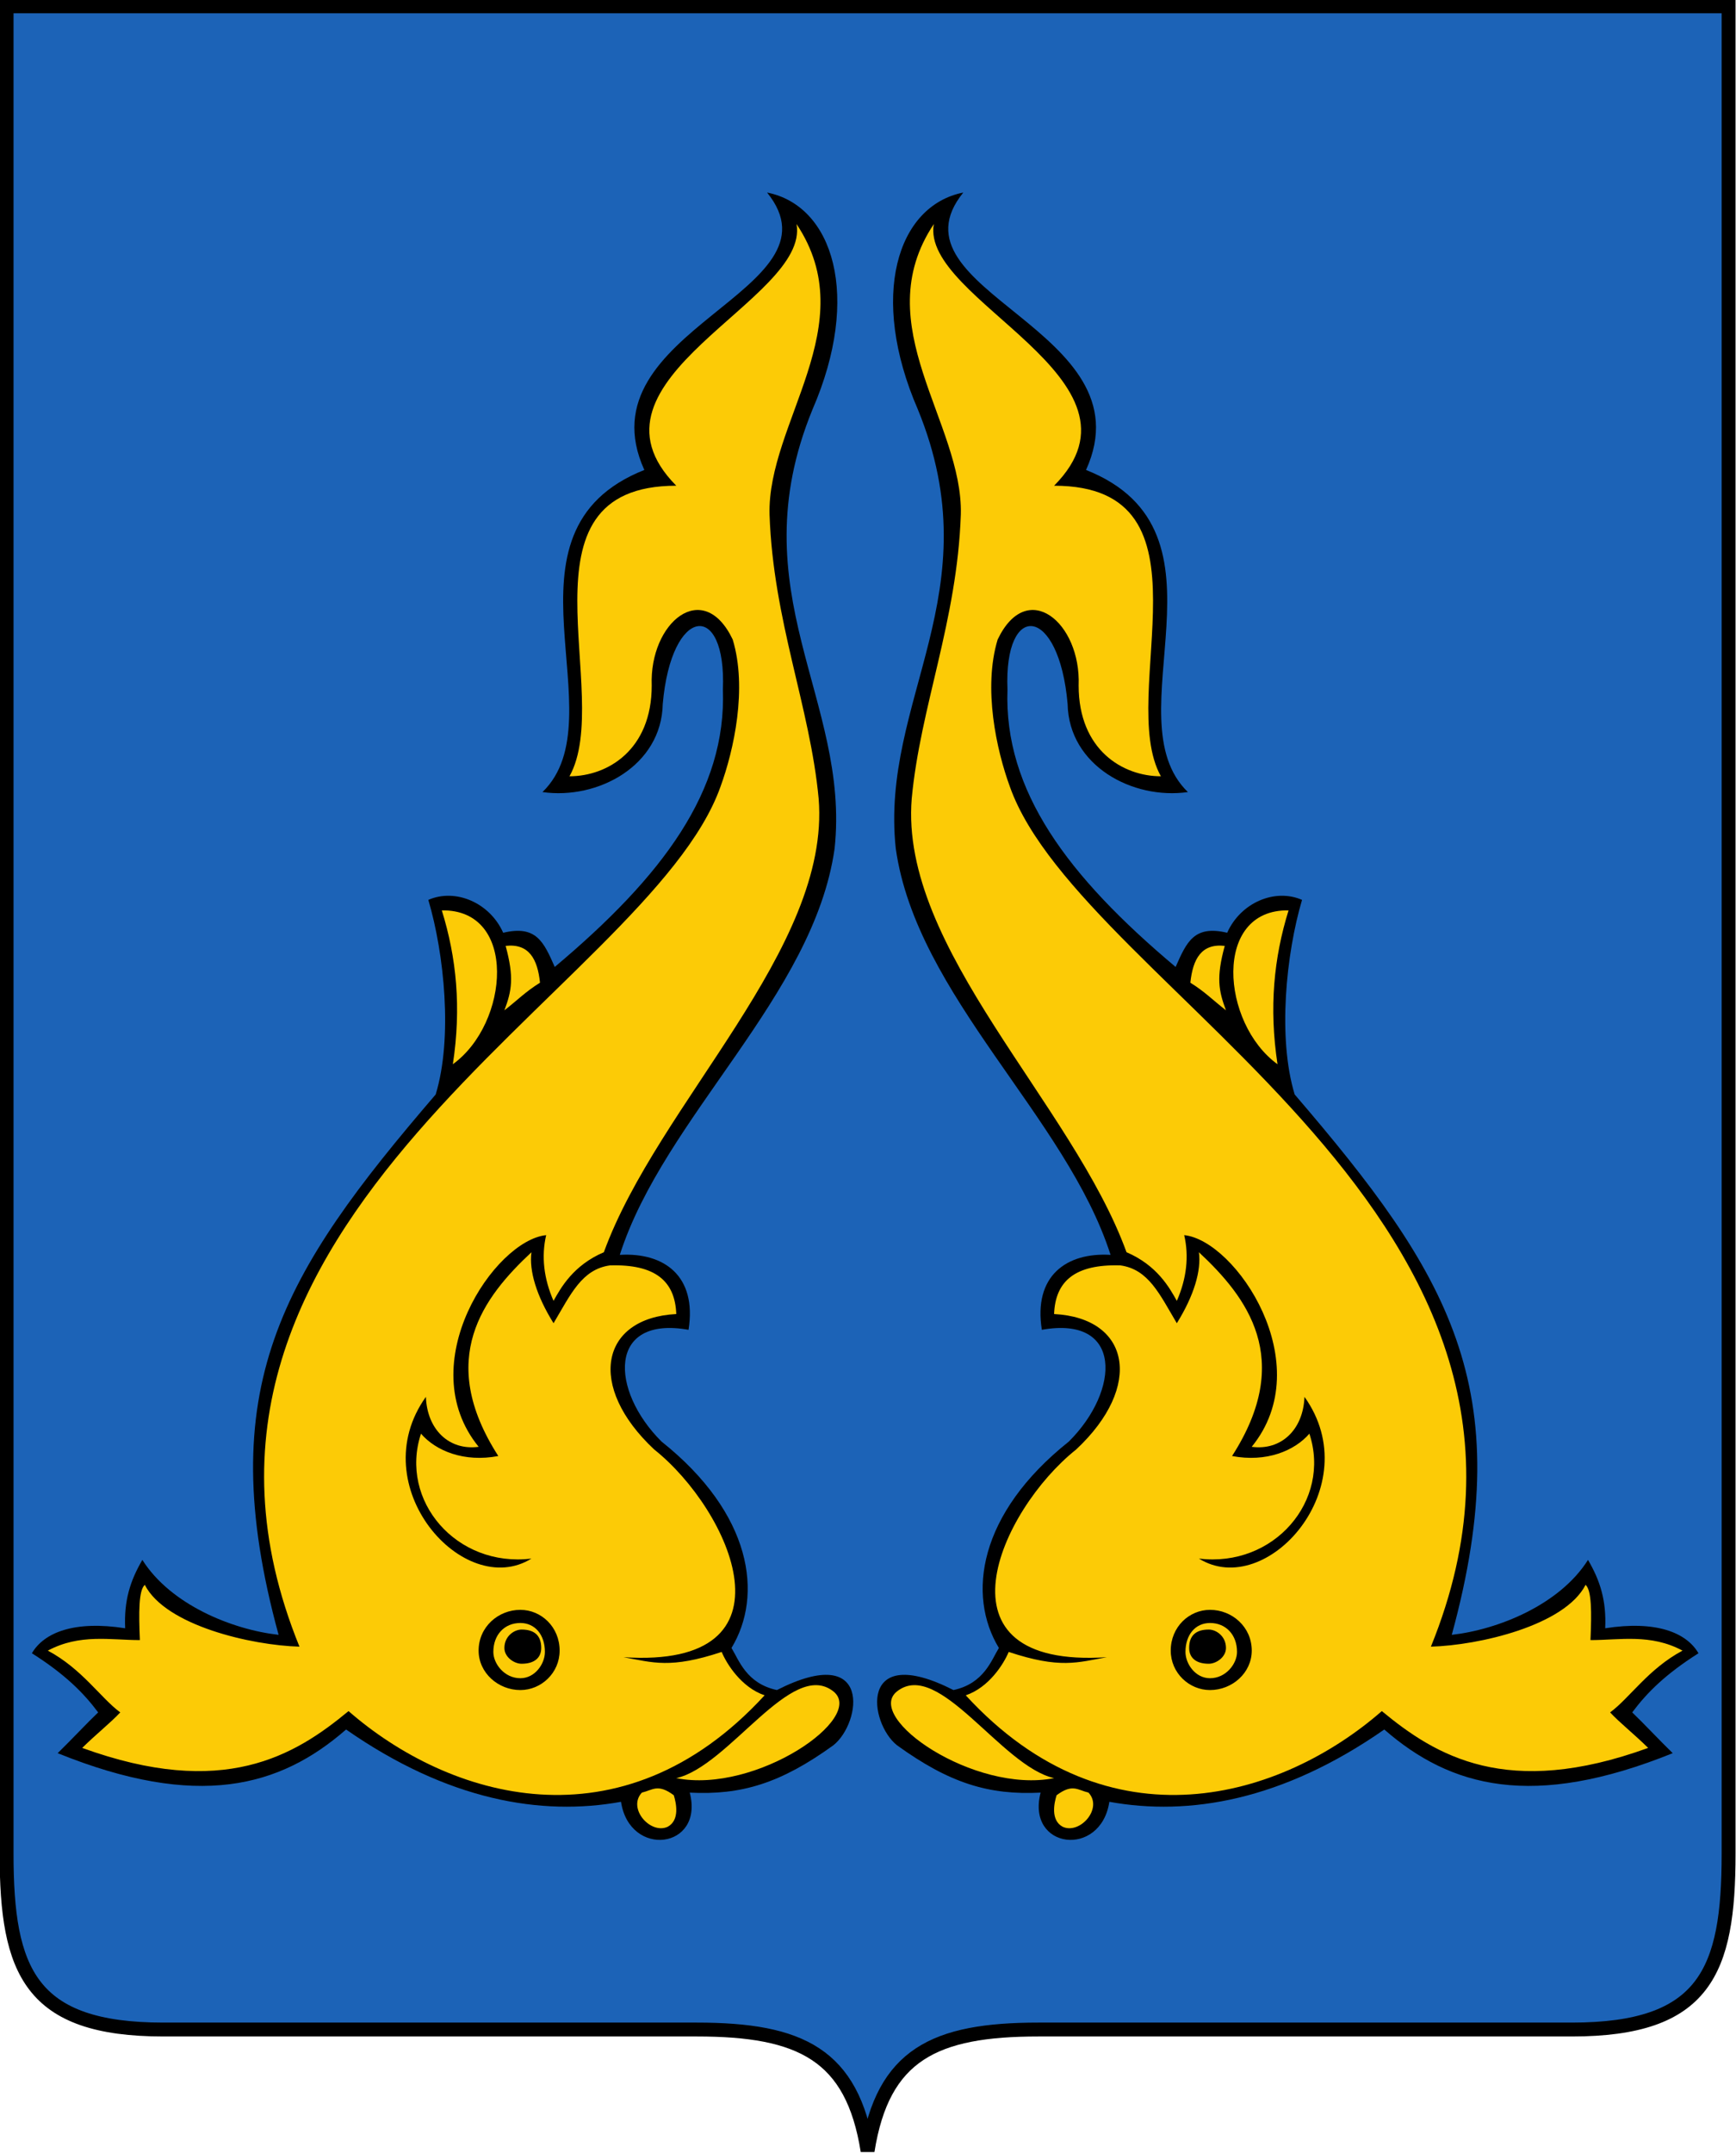 <?xml version="1.0" encoding="UTF-8" standalone="no"?>
<svg
   xmlns:dc="http://purl.org/dc/elements/1.1/"
   xmlns:cc="http://creativecommons.org/ns#"
   xmlns:rdf="http://www.w3.org/1999/02/22-rdf-syntax-ns#"
   xmlns:svg="http://www.w3.org/2000/svg"
   xmlns="http://www.w3.org/2000/svg"
   xmlns:xlink="http://www.w3.org/1999/xlink"
   xmlns:sodipodi="http://sodipodi.sourceforge.net/DTD/sodipodi-0.dtd"
   xmlns:inkscape="http://www.inkscape.org/namespaces/inkscape"
   width="500"
   height="620"
   viewBox="0 0 500 620"
   id="svg4170"
   version="1.1"
   inkscape:version="1.0 (4035a4fb49, 2020-05-01)"
   sodipodi:docname="svg.svg">
  <defs
     id="defs4172" />
  <sodipodi:namedview
     id="base"
     pagecolor="#ffffff"
     bordercolor="#666666"
     borderopacity="1.0"
     inkscape:pageopacity="0.0"
     inkscape:pageshadow="2"
     inkscape:zoom="0.98994949"
     inkscape:cx="293.04108"
     inkscape:cy="270.5054"
     inkscape:document-units="px"
     inkscape:current-layer="layer1"
     showgrid="false"
     units="px"
     inkscape:window-width="1920"
     inkscape:window-height="1017"
     inkscape:window-x="-8"
     inkscape:window-y="-8"
     inkscape:window-maximized="1"
     inkscape:document-rotation="0" />
  <g
     inkscape:label="Layer 1"
     inkscape:groupmode="layer"
     id="layer1"
     transform="translate(-60.097,-293.645)">
    <g
       style="stroke-width:0.516"
       transform="matrix(1.938,0,0,1.938,-1714.545,-656.654)"
       id="g1009">
      <path
         sodipodi:nodetypes="cssscssscc"
         id="path993"
         d="M 1172.605,491.295 V 765.812 c 0,17.468 -3.501,26.11 -23.303,26.11 h -79.276 c -15.425,0 -23.107,3.709 -25.38,18.039 -2.273,-14.33 -9.955,-18.039 -25.38,-18.039 h -79.276 c -19.802,0 -23.303,-8.642 -23.303,-26.11 V 491.295 Z"
         style="font-variation-settings:normal;opacity:1;vector-effect:none;fill:#1c63b7;fill-opacity:1;fill-rule:evenodd;stroke:#000000;stroke-width:2.064;stroke-linecap:butt;stroke-linejoin:miter;stroke-miterlimit:4;stroke-dasharray:none;stroke-dashoffset:0;stroke-opacity:1;marker:none;marker-start:none;marker-mid:none;marker-end:none;stop-color:#000000;stop-opacity:1" />
      <g
         id="g987"
         transform="matrix(2.027,0,0,2.171,-982.96,-895.195)"
         style="stroke-width:0.246">
        <path
           style="fill:#000000;fill-opacity:1;fill-rule:evenodd;stroke:none;stroke-width:0.022"
           d="m 982.22,761.529 c -5.849,0.99 -12.688,-0.09 -20.157,-4.949 -4.859,3.959 -10.889,5.489 -21.147,1.62 0.99,-0.9 2.16,-2.07 2.97,-2.79 -1.08,-1.35 -2.43,-2.61 -4.859,-4.049 0.9,-1.44 3.15,-2.25 6.839,-1.71 -0.09,-1.89 0.36,-3.24 1.26,-4.679 2.07,3.06 6.569,4.769 9.989,5.129 -4.949,-16.918 0.27,-24.747 11.518,-36.985 1.26,-3.869 0.63,-9.629 -0.54,-13.318 1.98,-0.81 4.499,0.18 5.489,2.25 2.43,-0.54 2.97,0.63 3.78,2.34 7.919,-6.209 12.598,-12.058 12.328,-18.988 0.27,-6.119 -3.78,-5.759 -4.409,0.99 -0.09,4.229 -4.769,6.569 -8.819,6.029 5.669,-5.129 -3.959,-17.818 7.469,-22.047 -4.679,-9.629 14.848,-12.238 8.999,-18.988 4.859,0.9 6.929,7.109 3.33,14.848 -5.489,12.508 2.79,19.887 1.62,30.056 -1.53,10.079 -12.508,18.358 -15.748,27.806 3.24,-0.18 5.669,1.44 5.039,5.129 -5.939,-0.99 -5.759,4.139 -1.98,7.649 6.659,4.949 7.469,10.529 5.129,14.128 0.54,0.81 1.08,2.43 3.33,2.88 7.019,-3.33 6.209,2.25 4.139,3.78 -3.869,2.61 -6.749,3.42 -10.529,3.24 1.08,3.869 -4.409,4.499 -5.039,0.63 z"
           id="path918" />
        <path
           inkscape:connector-curvature="0"
           style="fill:#fccb06;fill-opacity:1;fill-rule:evenodd;stroke-width:0.022"
           id="path34"
           d="m 992.749,754.24 c -10.529,10.709 -23.217,7.019 -30.506,1.08 -3.959,3.06 -9.179,6.029 -19.527,2.52 1.08,-0.99 2.07,-1.71 2.79,-2.43 -1.44,-0.99 -2.79,-2.97 -5.309,-4.229 2.34,-1.17 4.589,-0.72 6.749,-0.72 -0.09,-1.89 -0.09,-3.42 0.36,-3.78 1.53,2.79 7.829,4.139 11.339,4.229 -12.778,-29.336 25.557,-44.904 30.866,-58.852 0.99,-2.52 1.98,-6.749 0.9,-10.079 -2.16,-4.229 -6.119,-1.17 -5.939,3.15 0,4.409 -3.24,6.209 -6.029,6.209 3.33,-5.579 -4.409,-19.887 7.829,-19.887 -7.739,-7.289 9.809,-12.688 8.819,-17.908 4.949,6.929 -2.16,13.588 -1.98,19.887 0.27,7.289 2.97,13.138 3.6,19.437 0.9,10.259 -11.788,20.877 -15.748,31.046 -2.25,0.9 -3.15,2.43 -3.69,3.33 -0.72,-1.53 -0.9,-3.06 -0.54,-4.499 -3.78,0.36 -9.899,8.819 -4.949,14.488 -2.16,0.27 -3.78,-1.17 -3.869,-3.42 -4.679,6.119 2.79,13.948 7.739,11.069 -5.489,0.63 -9.719,-3.959 -8.099,-8.549 1.08,1.17 3.15,1.98 5.669,1.53 -4.589,-6.659 -1.08,-10.889 2.43,-13.948 -0.18,1.26 0.36,2.97 1.62,4.859 1.26,-1.98 2.07,-3.69 4.139,-3.959 3.33,-0.09 4.769,1.08 4.859,3.33 -5.579,0.27 -6.569,4.949 -1.62,9.269 5.579,4.139 10.889,15.028 -2.25,14.218 2.16,0.36 3.42,0.81 7.199,-0.36 0.36,0.81 1.44,2.43 3.15,2.97 z m -6.479,5.669 c 5.849,1.08 13.948,-4.139 11.518,-5.939 -3.06,-2.25 -7.649,5.129 -11.518,5.939 z m -2.52,0.99 c -1.08,1.08 0.63,2.88 1.89,2.34 0.9,-0.45 0.63,-1.62 0.45,-2.16 -1.17,-0.81 -1.53,-0.36 -2.34,-0.18 z M 973.671,707.356 c 0.99,-0.72 1.53,-1.26 2.61,-1.89 -0.18,-1.62 -0.81,-2.7 -2.52,-2.52 0.63,2.16 0.45,3.06 -0.09,4.409 z m -3.78,3.69 c 4.139,-2.79 4.769,-10.619 -0.81,-10.529 1.08,3.24 1.44,6.659 0.81,10.529 z m 4.949,42.834 c 1.53,0 2.88,-1.17 2.88,-2.7 0,-1.62 -1.35,-2.79 -2.88,-2.79 -1.62,0 -3.06,1.17 -3.06,2.79 0,1.53 1.44,2.7 3.06,2.7 z m 0,-0.81 c 1.08,0 1.8,-0.99 1.8,-1.8 0,-1.17 -0.72,-1.98 -1.8,-1.98 -1.17,0 -1.98,0.81 -1.98,1.98 0,0.81 0.81,1.8 1.98,1.8 z m 0.09,-0.99 c 0.99,0 1.44,-0.45 1.44,-1.08 0,-0.81 -0.45,-1.26 -1.44,-1.26 -0.54,0 -1.26,0.45 -1.26,1.26 0,0.63 0.72,1.08 1.26,1.08 z"
           class="fil5"
           sodipodi:nodetypes="ccccccccccccccccccccccccccccccccccccccccccccccsssssssssssssss" />
      </g>
      <use
         style="stroke-width:0.516"
         x="0"
         y="0"
         xlink:href="#g987"
         id="use989"
         transform="matrix(-1,0,0,1,2088.577,0)"
         width="100%"
         height="100%" />
    </g>
  </g>
</svg>
